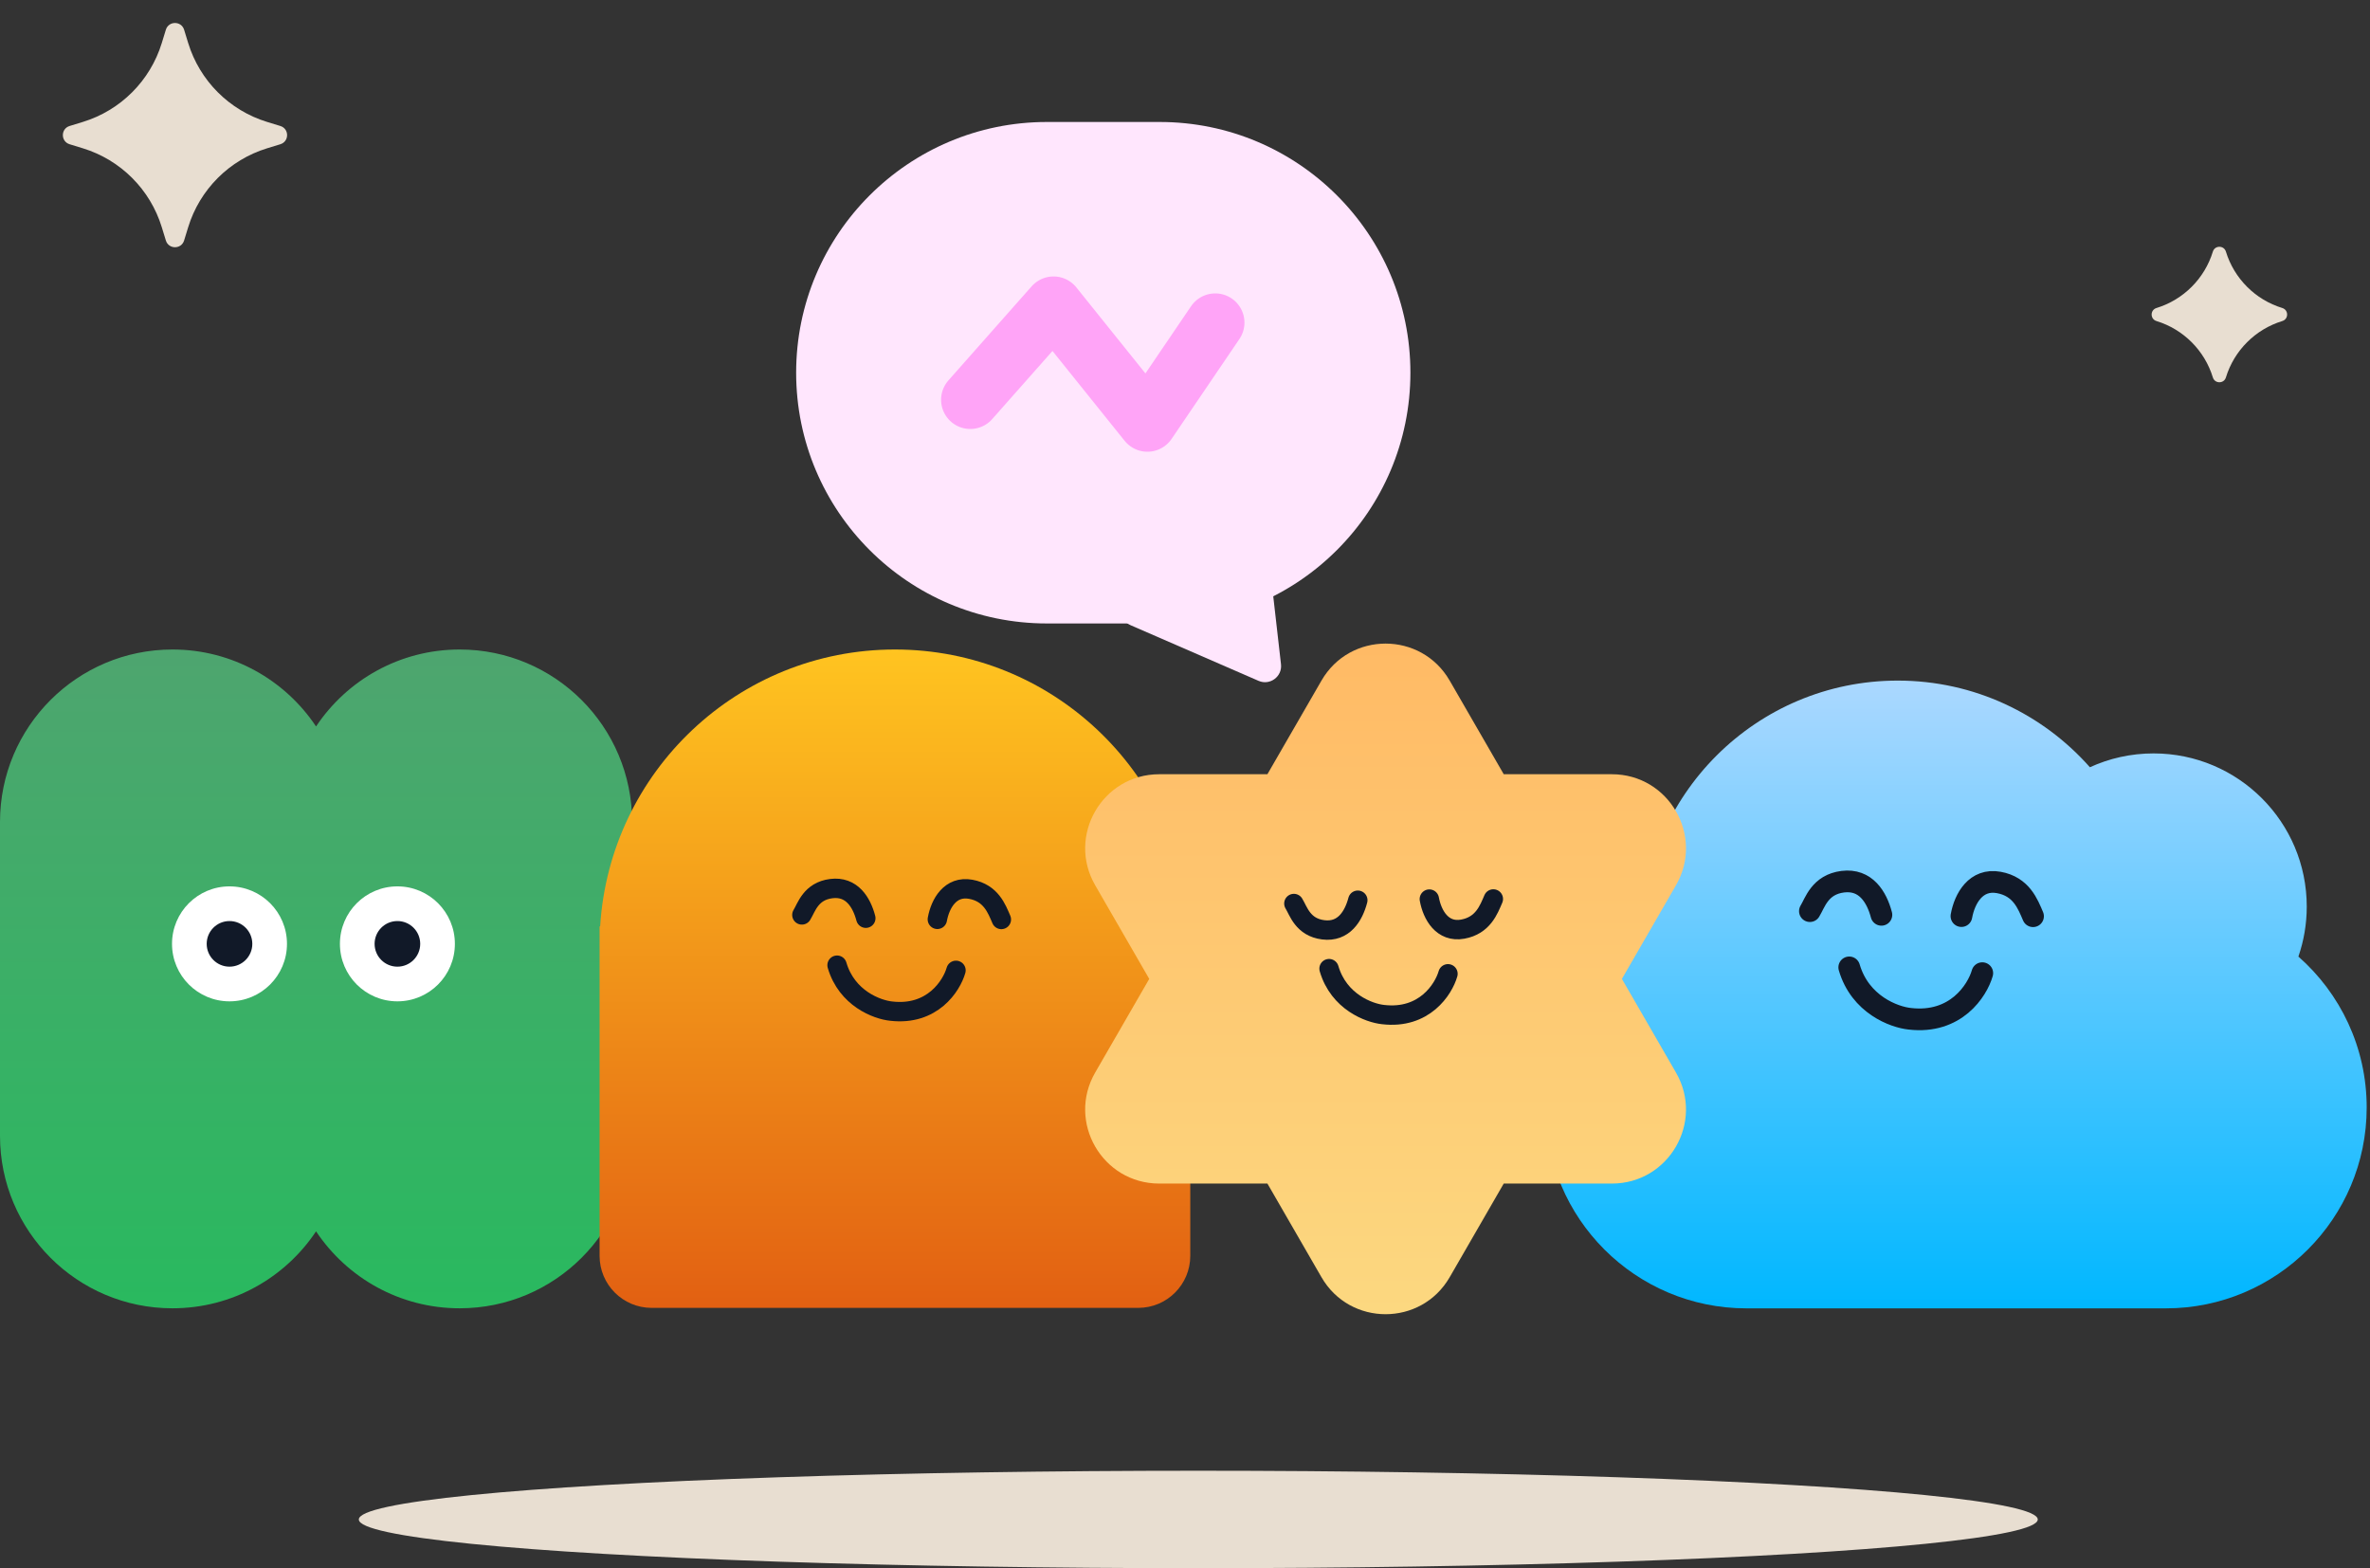 <svg width="535" height="354" viewBox="0 0 535 354" fill="none" xmlns="http://www.w3.org/2000/svg">
<rect x="0" y="0" width="535" height="354" fill="#333333" stroke="none"/>
<circle cx="482.173" cy="206.351" r="34.578" fill="#D9D9D9"/>
<path d="M428.391 153.635C445.661 153.635 461.164 161.2 471.77 173.196C476.147 171.192 481.015 170.073 486.145 170.073C505.241 170.074 520.722 185.554 520.722 204.651C520.722 208.602 520.056 212.398 518.836 215.935C528.286 224.245 534.252 236.424 534.252 249.998C534.252 275.043 513.949 295.346 488.904 295.346H394.241C369.197 295.346 348.895 275.043 348.895 249.998C348.895 233.654 357.542 219.332 370.51 211.352C370.599 179.461 396.479 153.635 428.391 153.635Z" fill="url(#paint0_linear_468_2156)"/>
<path d="M458.937 206.827C457.768 204.126 456.336 200.134 451.197 199.202C446.058 198.269 443.498 202.781 442.77 206.796" stroke="#111928" stroke-width="4.896" stroke-linecap="round"/>
<path d="M408.561 205.677C409.726 203.79 410.799 199.688 415.98 199.031C421.162 198.374 423.645 202.495 424.707 206.509" stroke="#111928" stroke-width="4.896" stroke-linecap="round"/>
<path d="M447.48 219.676C446.35 223.618 441.492 231.196 431.098 229.973C427.57 229.609 419.9 226.78 417.445 218.372" stroke="#111928" stroke-width="4.896" stroke-linecap="round"/>
<path d="M103.762 146.617C125.262 146.617 142.691 164.046 142.691 185.546V256.402C142.691 277.902 125.262 295.331 103.762 295.331C90.235 295.331 78.322 288.431 71.345 277.96C64.367 288.431 52.455 295.331 38.929 295.331C17.429 295.331 0 277.902 0 256.402V185.547C0 164.047 17.429 146.617 38.929 146.617C52.454 146.617 64.367 153.517 71.345 163.987C78.322 153.516 90.236 146.618 103.762 146.617Z" fill="url(#paint1_linear_468_2156)"/>
<circle cx="51.806" cy="213.064" r="12.976" fill="white"/>
<circle cx="51.808" cy="213.064" r="5.149" fill="#111928"/>
<circle cx="89.709" cy="213.064" r="12.976" fill="white"/>
<circle cx="89.71" cy="213.064" r="5.149" fill="#111928"/>
<path d="M202.019 146.617C237.44 146.617 266.409 174.24 268.561 209.12H268.691V283.488C268.691 289.977 263.431 295.236 256.942 295.236H147.099C140.61 295.236 135.35 289.977 135.35 283.488V213.574C135.349 213.479 135.348 213.383 135.348 213.287C135.348 213.191 135.349 213.096 135.35 213V209.12H135.477C137.628 174.24 166.597 146.617 202.019 146.617Z" fill="url(#paint2_linear_468_2156)"/>
<path d="M226.045 207.559C225 205.145 223.72 201.577 219.127 200.743C214.534 199.91 212.245 203.943 211.594 207.531" stroke="#111928" stroke-width="4.376" stroke-linecap="round"/>
<path d="M181.015 206.531C182.056 204.845 183.015 201.178 187.647 200.591C192.278 200.003 194.498 203.687 195.447 207.274" stroke="#111928" stroke-width="4.376" stroke-linecap="round"/>
<path d="M215.803 219.044C214.793 222.567 210.45 229.34 201.16 228.247C198.006 227.922 191.151 225.393 188.956 217.879" stroke="#111928" stroke-width="4.376" stroke-linecap="round"/>
<path d="M298.306 153.635C304.738 142.496 320.816 142.496 327.248 153.635L339.452 174.773H363.86C376.723 174.773 384.762 188.698 378.331 199.837L366.126 220.975L378.33 242.112C384.761 253.251 376.722 267.176 363.859 267.176H339.452L327.249 288.313C320.817 299.452 304.739 299.452 298.307 288.313L286.104 267.176H261.695C248.832 267.176 240.793 253.251 247.224 242.112L259.429 220.973L247.225 199.837C240.794 188.698 248.833 174.773 261.696 174.773H286.102L298.306 153.635Z" fill="url(#paint3_linear_468_2156)"/>
<path d="M337.105 202.928C336.061 205.341 334.781 208.91 330.188 209.743C325.594 210.577 323.306 206.544 322.655 202.956" stroke="#111928" stroke-width="4.376" stroke-linecap="round"/>
<path d="M292.076 203.956C293.117 205.642 294.076 209.309 298.707 209.896C303.338 210.483 305.558 206.799 306.507 203.212" stroke="#111928" stroke-width="4.376" stroke-linecap="round"/>
<path d="M326.863 219.823C325.853 223.347 321.511 230.12 312.22 229.027C309.067 228.702 302.211 226.173 300.017 218.658" stroke="#111928" stroke-width="4.376" stroke-linecap="round"/>
<path d="M318.383 84.138C318.383 52.877 293.042 27.536 261.781 27.536H236.322C205.062 27.536 179.721 52.877 179.721 84.138V84.138C179.721 115.398 205.062 140.739 236.322 140.739H261.781C293.042 140.739 318.383 115.398 318.383 84.138V84.138Z" fill="#FFE6FD"/>
<path d="M284.104 153.691C286.672 154.808 289.485 152.726 289.168 149.944L285.602 118.649C285.285 115.867 282.076 114.472 279.825 116.137L254.506 134.873C252.255 136.538 252.651 140.016 255.219 141.132L284.104 153.691Z" fill="#FFE6FD"/>
<path d="M219.033 90.243L237.825 69L259.014 95.378L274.326 72.826" stroke="#FFA4F7" stroke-width="13.189" stroke-linecap="round" stroke-linejoin="round"/>
<path d="M499.528 56.797C499.973 55.347 502.027 55.347 502.472 56.797V56.797C504.341 62.89 509.11 67.659 515.203 69.528V69.528C516.653 69.973 516.653 72.027 515.203 72.472V72.472C509.11 74.341 504.341 79.11 502.472 85.203V85.203C502.027 86.653 499.973 86.653 499.528 85.203V85.203C497.659 79.11 492.89 74.341 486.797 72.472V72.472C485.347 72.027 485.347 69.973 486.797 69.528V69.528C492.89 67.659 497.659 62.89 499.528 56.797V56.797Z" fill="#E8DED1"/>
<path d="M37.44 6.714C38.063 4.684 40.937 4.684 41.56 6.714L42.477 9.705C45.093 18.232 51.768 24.907 60.295 27.523L63.286 28.44C65.316 29.063 65.316 31.937 63.286 32.56L60.295 33.477C51.768 36.093 45.093 42.768 42.477 51.295L41.56 54.286C40.937 56.316 38.063 56.316 37.44 54.286L36.523 51.295C33.907 42.768 27.232 36.093 18.705 33.477L15.714 32.56C13.684 31.937 13.684 29.063 15.714 28.44L18.705 27.523C27.232 24.907 33.907 18.232 36.523 9.705L37.44 6.714Z" fill="#E8DED1"/>
<ellipse cx="270.5" cy="343" rx="189.5" ry="11" fill="#E8DED1"/>
<defs>
<linearGradient id="paint0_linear_468_2156" x1="441.573" y1="153.635" x2="441.573" y2="295.346" gradientUnits="userSpaceOnUse">
<stop stop-color="#ABD8FF"/>
<stop offset="1" stop-color="#00B7FF"/>
</linearGradient>
<linearGradient id="paint1_linear_468_2156" x1="71.346" y1="146.617" x2="71.346" y2="295.331" gradientUnits="userSpaceOnUse">
<stop stop-color="#4EA56F"/>
<stop offset="1" stop-color="#29B95F"/>
</linearGradient>
<linearGradient id="paint2_linear_468_2156" x1="202.02" y1="146.617" x2="202.02" y2="295.236" gradientUnits="userSpaceOnUse">
<stop stop-color="#FFC420"/>
<stop offset="1" stop-color="#E26012"/>
</linearGradient>
<linearGradient id="paint3_linear_468_2156" x1="312.778" y1="145.281" x2="312.778" y2="296.667" gradientUnits="userSpaceOnUse">
<stop stop-color="#FFBA65"/>
<stop offset="1" stop-color="#FCD880"/>
</linearGradient>
</defs>
</svg>
